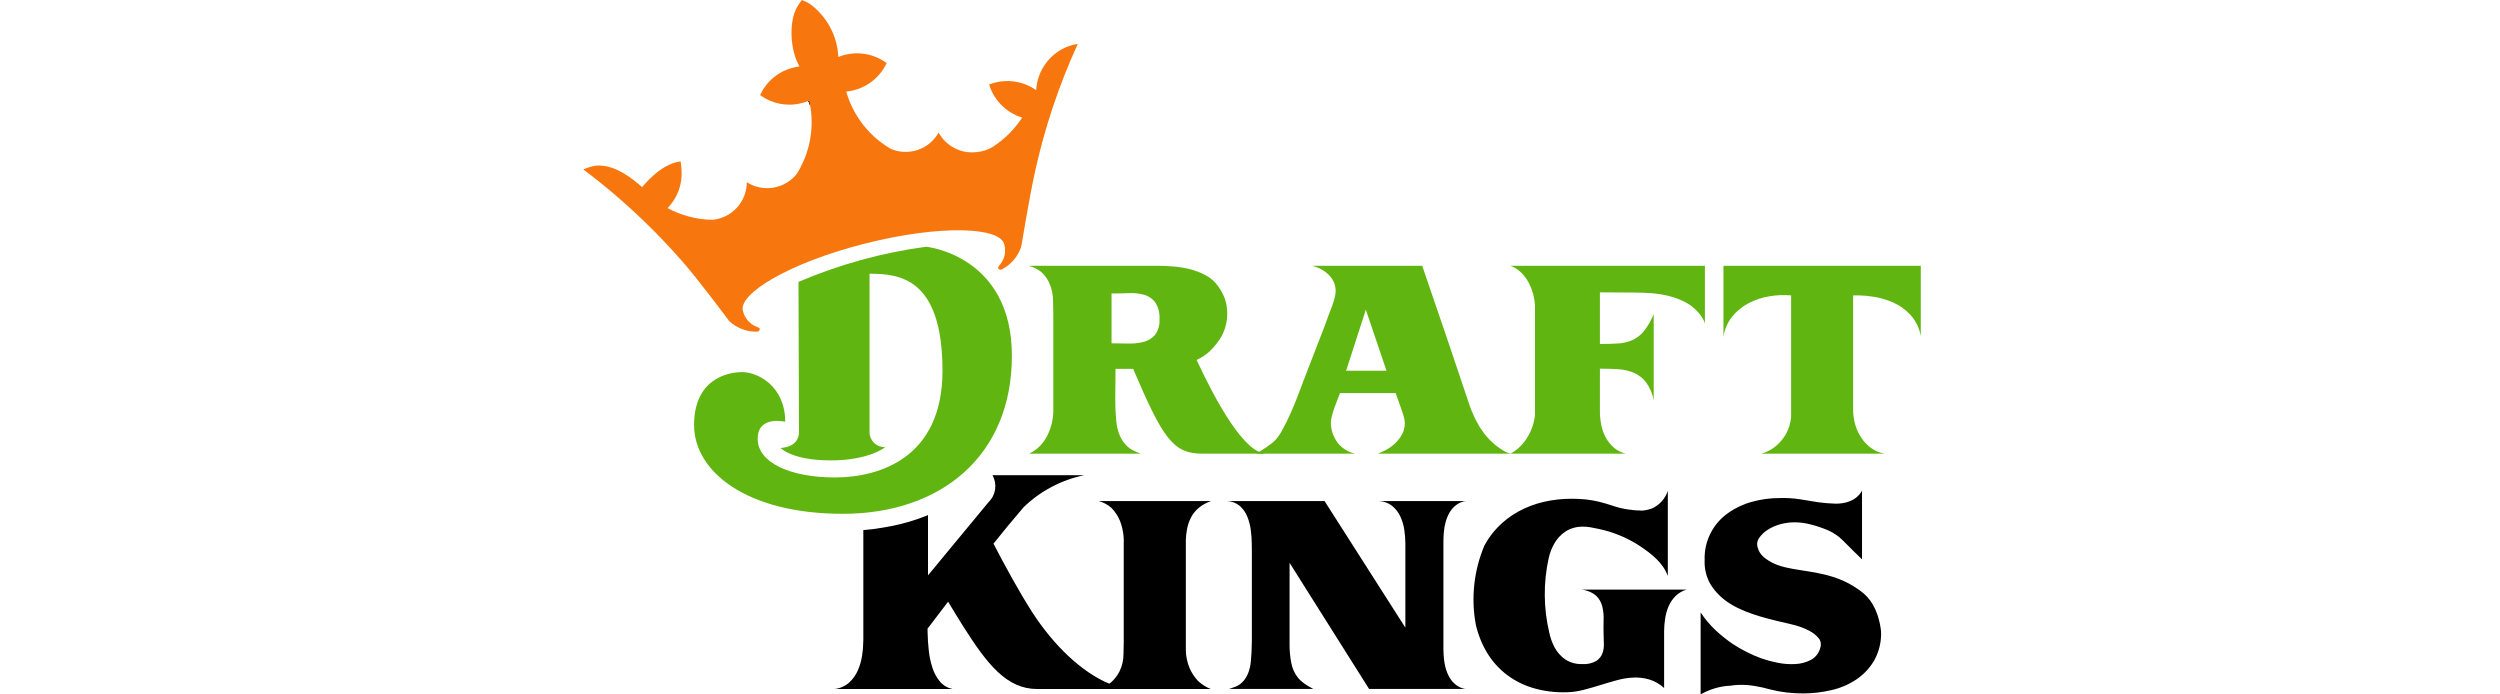 <svg width="180" height="50" viewBox="0 0 180 50" fill="none" xmlns="http://www.w3.org/2000/svg">
<path d="M58.207 7.266C58.207 7.266 58.258 7.389 58.336 7.604C58.315 7.482 58.291 7.361 58.263 7.241L58.207 7.265" fill="#010101"/>
<path d="M58.207 7.266C58.207 7.266 58.258 7.389 58.336 7.604C58.315 7.482 58.291 7.361 58.263 7.241L58.207 7.265" fill="#010101"/>
<path d="M58.207 7.266C58.207 7.266 58.258 7.389 58.336 7.604C58.315 7.482 58.291 7.361 58.263 7.241L58.207 7.265" fill="#010101"/>
<path d="M122.753 19.137H108.749C109.045 19.244 109.313 19.414 109.536 19.636C109.756 19.857 109.942 20.111 110.085 20.388C110.336 20.878 110.483 21.414 110.518 21.963V29.873C110.461 30.433 110.282 30.973 109.993 31.455C109.841 31.707 109.66 31.939 109.451 32.148C109.245 32.355 109.008 32.529 108.749 32.663H117.053C116.727 32.586 116.425 32.43 116.174 32.209C115.941 31.999 115.746 31.75 115.599 31.473C115.449 31.188 115.344 30.883 115.286 30.567C115.225 30.244 115.193 29.916 115.193 29.587V26.544C115.667 26.544 116.112 26.557 116.529 26.585C116.916 26.607 117.297 26.696 117.653 26.847C117.992 26.999 118.289 27.231 118.516 27.524C118.792 27.906 118.98 28.345 119.067 28.809V22.621C118.89 23.053 118.657 23.459 118.373 23.829C118.156 24.101 117.881 24.321 117.568 24.472C117.246 24.618 116.9 24.704 116.546 24.726C116.162 24.753 115.711 24.767 115.193 24.767V21.049L117.73 21.065C118.124 21.065 118.533 21.081 118.956 21.115C119.373 21.148 119.787 21.216 120.191 21.319C120.59 21.42 120.976 21.567 121.341 21.758C121.841 22.019 122.264 22.407 122.568 22.882C122.651 23.009 122.714 23.149 122.753 23.297V19.137ZM124.089 19.137V24.26C124.162 23.725 124.378 23.22 124.715 22.798C125.038 22.4 125.438 22.072 125.891 21.834C126.357 21.589 126.859 21.42 127.379 21.336C127.901 21.246 128.432 21.223 128.96 21.268V30.046C128.938 30.269 128.893 30.489 128.824 30.702C128.726 31.012 128.578 31.304 128.385 31.565C128.193 31.825 127.962 32.053 127.701 32.242C127.432 32.435 127.131 32.578 126.812 32.664H135.691C135.336 32.604 135.001 32.462 134.71 32.25C134.43 32.044 134.19 31.789 134 31.498C133.808 31.203 133.662 30.881 133.568 30.541C133.473 30.203 133.424 29.853 133.424 29.501V21.268H133.865C134.233 21.276 134.601 21.313 134.964 21.377C135.43 21.456 135.884 21.592 136.317 21.783C136.784 21.992 137.204 22.295 137.551 22.671C137.942 23.102 138.199 23.636 138.296 24.21V19.137H124.089Z" fill="#61B510"/>
<path d="M100.394 31.971C100.18 32.166 99.938 32.329 99.676 32.453C99.44 32.559 99.287 32.63 99.218 32.664H108.775C108.618 32.631 108.467 32.574 108.327 32.495C107.829 32.212 107.386 31.842 107.016 31.404C106.765 31.1 106.544 30.772 106.356 30.424C106.157 30.054 105.985 29.669 105.84 29.274L105.147 27.213L104.209 24.43L102.399 19.137H94.467C94.718 19.199 94.959 19.293 95.186 19.417C95.389 19.537 95.573 19.684 95.735 19.856C95.925 20.058 96.059 20.306 96.124 20.575C96.18 20.82 96.18 21.073 96.124 21.318C96.072 21.567 95.998 21.81 95.905 22.045C95.725 22.507 95.553 22.972 95.388 23.44C95.353 23.545 95.315 23.641 95.274 23.738L93.841 27.439C93.762 27.654 93.644 27.969 93.486 28.386C93.328 28.803 93.15 29.238 92.952 29.689C92.756 30.139 92.547 30.562 92.327 30.957C92.168 31.27 91.96 31.555 91.71 31.801C91.371 32.076 91.012 32.324 90.636 32.544C90.569 32.581 90.504 32.62 90.442 32.664H97.578C97.072 32.558 96.62 32.276 96.302 31.869C95.996 31.451 95.827 30.949 95.82 30.432C95.827 30.272 95.853 30.113 95.896 29.958C95.948 29.75 96.01 29.544 96.082 29.342C96.155 29.133 96.231 28.933 96.311 28.741C96.388 28.549 96.446 28.402 96.479 28.301H100.488C100.521 28.392 100.567 28.519 100.623 28.683C100.679 28.845 100.739 29.012 100.801 29.181C100.903 29.459 100.996 29.741 101.08 30.026C101.187 30.408 101.158 30.814 100.995 31.176C100.848 31.477 100.644 31.747 100.394 31.971ZM96.919 26.695L98.34 22.299L99.828 26.695H96.919Z" fill="#61B510"/>
<path d="M86.155 25.918C86.5 25.761 86.818 25.55 87.098 25.295L87.185 25.207C87.316 25.078 87.438 24.94 87.549 24.794L87.594 24.737C88.157 24.055 88.429 23.179 88.348 22.298C88.325 21.914 88.226 21.537 88.056 21.192C87.953 20.981 87.832 20.78 87.693 20.592C87.467 20.276 87.172 20.016 86.83 19.831C86.478 19.638 86.103 19.49 85.714 19.39C85.317 19.289 84.913 19.221 84.505 19.189C84.126 19.155 83.745 19.139 83.364 19.138H74.061C74.376 19.216 74.673 19.357 74.933 19.551C75.186 19.768 75.39 20.037 75.532 20.338C75.733 20.778 75.832 21.257 75.821 21.741C75.832 22.034 75.838 22.333 75.838 22.638V29.569C75.833 30.192 75.685 30.805 75.407 31.361C75.267 31.642 75.083 31.899 74.865 32.122C74.644 32.349 74.384 32.533 74.095 32.664H82.13C81.954 32.6 81.781 32.527 81.612 32.444C81.414 32.345 81.234 32.214 81.08 32.055C80.892 31.857 80.741 31.628 80.632 31.378C80.485 31.029 80.397 30.657 80.37 30.279C80.313 29.661 80.29 29.04 80.302 28.419C80.313 27.789 80.319 27.169 80.319 26.56H80.861C81.11 26.56 81.351 26.56 81.585 26.557C83.703 31.504 84.44 32.664 86.549 32.664H91.189C89.601 32.664 87.571 28.946 86.155 25.918ZM80.032 24.717V21.132C80.45 21.132 80.862 21.124 81.275 21.107C81.648 21.086 82.022 21.126 82.383 21.225C82.699 21.315 82.978 21.505 83.178 21.767C83.408 22.132 83.514 22.562 83.482 22.993C83.513 23.397 83.396 23.8 83.152 24.125C82.931 24.374 82.639 24.548 82.315 24.624C81.95 24.712 81.575 24.748 81.2 24.734C80.793 24.722 80.404 24.717 80.032 24.717Z" fill="#61B510"/>
<path d="M76.697 3.424C76.102 3.696 75.592 4.125 75.224 4.666C74.855 5.206 74.642 5.838 74.606 6.491L74.603 6.493C74.117 6.149 73.553 5.932 72.962 5.861C72.371 5.79 71.772 5.868 71.219 6.087C71.389 6.648 71.695 7.158 72.11 7.573C72.524 7.988 73.034 8.294 73.595 8.465C73.056 9.301 72.346 10.012 71.511 10.553C71.148 10.786 70.732 10.924 70.301 10.953C69.759 11.017 69.21 10.917 68.725 10.665C68.241 10.414 67.842 10.023 67.582 9.543C67.255 10.129 66.723 10.573 66.089 10.791C65.454 11.008 64.762 10.985 64.144 10.723C62.577 9.814 61.425 8.333 60.929 6.591L60.989 6.586C61.599 6.519 62.181 6.295 62.68 5.937C63.178 5.579 63.577 5.099 63.836 4.543C63.343 4.177 62.764 3.945 62.155 3.868C61.546 3.791 60.927 3.872 60.359 4.103C60.324 3.35 60.121 2.615 59.764 1.952C59.407 1.288 58.905 0.713 58.296 0.269C58.149 0.185 57.997 0.109 57.842 0.042L57.738 0L57.669 0.09C57.577 0.208 57.494 0.331 57.418 0.459C56.736 1.619 56.924 3.703 57.562 4.786C57.013 4.85 56.486 5.041 56.023 5.343C55.56 5.645 55.173 6.051 54.893 6.528C54.832 6.631 54.778 6.737 54.727 6.846C55.222 7.208 55.802 7.437 56.411 7.51C57.02 7.584 57.638 7.499 58.204 7.264C58.225 7.257 58.244 7.249 58.261 7.241C58.593 8.686 58.457 10.198 57.871 11.56C57.869 11.555 57.868 11.547 57.866 11.541C57.857 11.576 57.844 11.611 57.834 11.646C57.7 11.948 57.545 12.241 57.369 12.52C56.949 13.047 56.35 13.4 55.686 13.511C55.021 13.622 54.34 13.483 53.772 13.122C53.769 13.801 53.513 14.455 53.053 14.956C52.594 15.456 51.964 15.767 51.287 15.827C50.161 15.808 49.057 15.519 48.066 14.984C48.42 14.621 48.693 14.186 48.866 13.71C49.039 13.233 49.109 12.724 49.07 12.219C49.057 12.018 49.035 11.818 49.003 11.62C47.767 11.775 46.747 12.877 46.232 13.469H46.229C45.546 12.877 44.292 11.821 42.918 11.925C42.601 11.975 42.292 12.068 42 12.199C43.534 13.35 44.994 14.596 46.373 15.928C47.344 16.864 48.275 17.842 49.161 18.859C50.394 20.27 52.502 23.12 52.504 23.119C53.053 23.63 53.782 23.903 54.532 23.88C54.578 23.873 54.62 23.851 54.652 23.816C54.683 23.782 54.701 23.738 54.704 23.691C54.712 23.617 54.584 23.572 54.517 23.543C54.267 23.453 54.043 23.302 53.865 23.104C53.687 22.907 53.56 22.668 53.497 22.409C53.1 21.167 56.819 18.923 62.256 17.543C67.693 16.164 72.06 16.332 72.312 17.615C72.452 18.137 72.321 18.695 71.963 19.099C71.919 19.158 71.827 19.26 71.873 19.321C71.898 19.361 71.935 19.391 71.979 19.407C72.023 19.422 72.071 19.422 72.115 19.406C72.783 19.066 73.29 18.477 73.527 17.766C73.527 17.766 74.11 14.234 74.511 12.402C75.21 9.221 76.245 6.124 77.6 3.162C77.289 3.209 76.985 3.297 76.697 3.424Z" fill="#F7760D"/>
<path d="M57.491 20.296C60.427 19.042 63.519 18.19 66.684 17.765C66.684 17.765 72.856 18.373 72.856 25.616C72.856 32.859 67.702 36.994 60.687 36.994C53.673 36.994 49.974 33.902 49.974 30.61C49.974 27.317 52.342 26.792 53.443 26.792C54.544 26.792 56.535 27.786 56.535 30.366C56.535 30.366 54.553 29.88 54.553 31.594C54.553 33.309 56.896 34.376 60.11 34.376C63.322 34.376 67.859 32.968 67.859 26.699C67.859 20.009 64.762 19.709 62.608 19.709V31.185C62.626 31.467 62.754 31.732 62.965 31.92C63.175 32.109 63.452 32.208 63.735 32.195C63.735 32.195 62.602 33.149 59.801 33.149C57 33.149 56.202 32.251 56.202 32.251C56.202 32.251 57.527 32.256 57.527 31.086C57.527 29.918 57.491 20.296 57.491 20.296Z" fill="#61B510"/>
<path d="M135.181 44.279C135.094 44.022 134.983 43.774 134.849 43.538C134.619 43.133 134.301 42.785 133.919 42.52L133.917 42.519C133.87 42.485 133.824 42.451 133.778 42.42L133.769 42.414C133.561 42.268 133.345 42.136 133.121 42.017C131.529 41.169 129.893 41.164 128.579 40.856C128.372 40.808 128.168 40.748 127.967 40.675C127.894 40.647 127.821 40.617 127.749 40.584C127.471 40.461 127.211 40.298 126.979 40.102C126.773 39.925 126.625 39.69 126.555 39.427C126.519 39.321 126.507 39.209 126.518 39.098C126.53 38.987 126.566 38.88 126.623 38.783C126.796 38.521 127.025 38.298 127.292 38.133C127.577 37.954 127.887 37.82 128.213 37.735C128.564 37.644 128.925 37.601 129.287 37.608C129.663 37.614 130.035 37.668 130.395 37.769C130.808 37.872 131.212 38.008 131.604 38.176C131.885 38.3 132.149 38.458 132.391 38.648C132.509 38.744 132.622 38.846 132.729 38.954C132.843 39.065 132.96 39.184 133.084 39.308L133.498 39.722C133.65 39.875 133.839 40.057 134.065 40.272V35.318C134.065 35.318 133.685 36.265 132.18 36.265C131.758 36.253 131.337 36.219 130.919 36.163C130.491 36.095 130.057 36.026 129.616 35.951C129.13 35.875 128.638 35.844 128.146 35.859C127.469 35.858 126.794 35.949 126.142 36.13C125.52 36.297 124.932 36.575 124.408 36.949C123.871 37.328 123.437 37.835 123.144 38.424C122.852 39.013 122.711 39.665 122.734 40.322C122.705 40.917 122.843 41.509 123.132 42.03C123.341 42.377 123.6 42.692 123.901 42.964L123.905 42.967C123.914 42.977 123.925 42.984 123.934 42.993L124.036 43.079C124.088 43.123 124.143 43.166 124.197 43.21C125.293 44.049 126.84 44.458 128.63 44.867L128.73 44.888L128.743 44.891C128.926 44.932 129.11 44.979 129.295 45.031C129.636 45.126 129.964 45.256 130.276 45.42C130.53 45.549 130.754 45.726 130.937 45.944C131.012 46.032 131.064 46.139 131.088 46.253C131.111 46.367 131.106 46.485 131.071 46.596C131.03 46.788 130.949 46.968 130.832 47.126C130.716 47.283 130.567 47.413 130.395 47.508C130.042 47.693 129.652 47.797 129.253 47.812C128.82 47.835 128.385 47.801 127.96 47.712C127.575 47.636 127.197 47.534 126.826 47.406C126.095 47.137 125.397 46.786 124.746 46.358C124.313 46.062 123.904 45.734 123.521 45.377C123.112 44.994 122.751 44.563 122.445 44.093V50C123.085 49.63 123.801 49.415 124.538 49.37L124.544 49.377C124.781 49.336 125.021 49.314 125.261 49.309C125.63 49.303 125.998 49.332 126.361 49.394C126.728 49.455 127.093 49.538 127.452 49.639C127.839 49.739 128.231 49.812 128.627 49.858C129.024 49.904 129.421 49.926 129.82 49.926C130.494 49.926 131.166 49.849 131.823 49.698C132.468 49.558 133.081 49.3 133.633 48.938C134.17 48.582 134.619 48.107 134.944 47.551C135.3 46.908 135.47 46.179 135.436 45.446C135.391 45.049 135.306 44.658 135.182 44.279M103.926 38.97C103.926 38.755 103.938 38.524 103.961 38.276C103.983 38.03 104.029 37.787 104.096 37.55C104.161 37.319 104.254 37.098 104.375 36.891C104.495 36.688 104.653 36.509 104.84 36.366C105.038 36.214 105.27 36.115 105.517 36.079H99.31C99.653 36.097 99.981 36.221 100.248 36.434C100.493 36.639 100.69 36.896 100.823 37.186C100.967 37.494 101.064 37.822 101.111 38.158C101.16 38.484 101.186 38.811 101.187 39.139V45.192L95.37 36.079H88.333C88.674 36.084 89.002 36.207 89.263 36.425C89.501 36.635 89.687 36.899 89.805 37.194C89.931 37.509 90.017 37.838 90.058 38.175C90.102 38.495 90.124 38.817 90.126 39.139C90.126 39.274 90.128 39.475 90.134 39.739V46.148C90.132 46.433 90.123 46.717 90.108 47.002C90.097 47.216 90.081 47.436 90.058 47.661C90.037 47.882 89.992 48.1 89.923 48.312C89.856 48.519 89.759 48.716 89.636 48.896C89.506 49.081 89.339 49.236 89.145 49.352C89.097 49.382 89.046 49.407 88.993 49.428C88.926 49.455 88.853 49.481 88.782 49.504C88.716 49.524 88.651 49.546 88.587 49.572C88.555 49.587 88.52 49.598 88.485 49.605H94.556C94.411 49.528 94.267 49.446 94.126 49.36C94.003 49.283 93.884 49.198 93.77 49.106C93.664 49.022 93.565 48.928 93.475 48.827C93.213 48.505 93.038 48.12 92.968 47.711C92.891 47.304 92.851 46.891 92.849 46.477V40.521L98.574 49.605H105.517C105.271 49.568 105.038 49.47 104.84 49.318C104.653 49.175 104.495 48.997 104.375 48.793C104.255 48.586 104.161 48.365 104.096 48.134C104.028 47.897 103.983 47.653 103.961 47.407C103.939 47.176 103.927 46.945 103.926 46.713V38.97ZM85.38 44.226V38.863C85.39 38.621 85.416 38.38 85.459 38.142C85.511 37.838 85.607 37.545 85.745 37.27C85.883 37.002 86.073 36.764 86.304 36.569C86.569 36.35 86.873 36.184 87.201 36.078H79.115C79.448 36.168 79.754 36.334 80.012 36.559C80.276 36.825 80.485 37.138 80.63 37.483C80.838 38.009 80.933 38.573 80.909 39.138V46.238C80.909 46.463 80.903 46.734 80.892 47.052C80.899 47.5 80.801 47.943 80.603 48.346C80.454 48.64 80.25 48.904 80.004 49.124C79.963 49.159 79.916 49.19 79.87 49.224C77.888 48.417 75.824 46.427 74.294 44.039C73.394 42.634 72.377 40.772 71.53 39.145C72.237 38.255 72.961 37.379 73.703 36.517C74.906 35.354 76.416 34.556 78.056 34.216H71.456C71.814 34.843 71.705 35.632 71.189 36.138L66.816 41.425V37.085L66.675 37.146C65.888 37.459 65.075 37.7 64.244 37.866C64.03 37.91 63.807 37.951 63.582 37.986C63.112 38.073 62.637 38.132 62.16 38.165V46.085L62.132 46.693C62.117 46.855 62.097 47.019 62.073 47.187C62.019 47.561 61.914 47.925 61.763 48.271C61.619 48.6 61.408 48.897 61.144 49.141C60.855 49.398 60.493 49.56 60.11 49.606H68.576C68.23 49.536 67.916 49.352 67.686 49.083C67.444 48.795 67.26 48.464 67.144 48.106C67.009 47.698 66.918 47.277 66.873 46.849C66.823 46.403 66.794 45.954 66.786 45.505L66.784 45.262C67.121 44.819 67.643 44.132 68.265 43.321C68.599 43.883 68.955 44.468 69.323 45.05C71.073 47.819 72.469 49.61 74.688 49.61L87.166 49.606C86.835 49.474 86.531 49.281 86.27 49.039C86.01 48.768 85.802 48.453 85.653 48.109C85.478 47.695 85.385 47.251 85.38 46.801V44.226ZM114.922 42.893C115.136 43.101 115.289 43.365 115.362 43.653C115.441 43.972 115.474 44.299 115.46 44.625C115.449 44.981 115.449 45.338 115.46 45.698C115.46 45.879 115.466 46.091 115.477 46.333C115.49 46.568 115.457 46.804 115.381 47.026C115.297 47.255 115.143 47.45 114.94 47.584C114.638 47.758 114.291 47.838 113.943 47.813C113.5 47.834 113.062 47.715 112.69 47.474C112.373 47.25 112.113 46.955 111.931 46.613C111.747 46.266 111.616 45.893 111.54 45.508V45.517C111.132 43.774 111.118 41.962 111.5 40.213C111.582 39.827 111.725 39.455 111.923 39.113C112.115 38.783 112.376 38.501 112.69 38.284C113.042 38.054 113.452 37.928 113.873 37.921C114.085 37.911 114.298 37.926 114.507 37.963C114.731 38.003 114.943 38.045 115.142 38.09C116.147 38.306 117.106 38.698 117.974 39.249C118.951 39.889 119.741 40.536 120.083 41.472V35.34C119.99 35.622 119.838 35.882 119.638 36.102C119.438 36.323 119.194 36.498 118.921 36.618C118.753 36.675 118.581 36.718 118.407 36.746C118.367 36.752 118.325 36.755 118.282 36.759C118.256 36.761 118.229 36.761 118.203 36.762C117.869 36.76 117.536 36.732 117.206 36.679C116.847 36.627 116.493 36.542 116.148 36.425C115.817 36.313 115.482 36.214 115.143 36.128C114.824 36.049 114.5 35.993 114.173 35.959C113.838 35.926 113.502 35.909 113.166 35.91C112.483 35.907 111.802 35.983 111.138 36.137C110.503 36.285 109.892 36.518 109.32 36.831C108.758 37.14 108.246 37.533 107.803 37.998C107.447 38.373 107.141 38.793 106.894 39.248L106.885 39.263C106.115 41.074 105.899 43.073 106.264 45.008C106.357 45.397 106.482 45.777 106.637 46.147C106.716 46.334 106.801 46.514 106.895 46.689C107.246 47.359 107.725 47.953 108.307 48.438C108.895 48.922 109.573 49.286 110.3 49.512C111.126 49.764 111.988 49.875 112.849 49.842C113.239 49.829 113.627 49.772 114.005 49.674C114.398 49.572 114.795 49.458 115.195 49.335C115.596 49.211 115.997 49.092 116.404 48.98C116.792 48.87 117.192 48.805 117.595 48.785C117.982 48.767 118.369 48.813 118.741 48.92C119.143 49.041 119.51 49.252 119.816 49.538V45.446C119.818 45.146 119.842 44.846 119.889 44.55C119.932 44.244 120.015 43.946 120.134 43.662C120.252 43.388 120.419 43.138 120.629 42.926C120.851 42.706 121.124 42.543 121.423 42.453H113.873C114.259 42.49 114.625 42.643 114.922 42.893Z" fill="black"/>
</svg>
